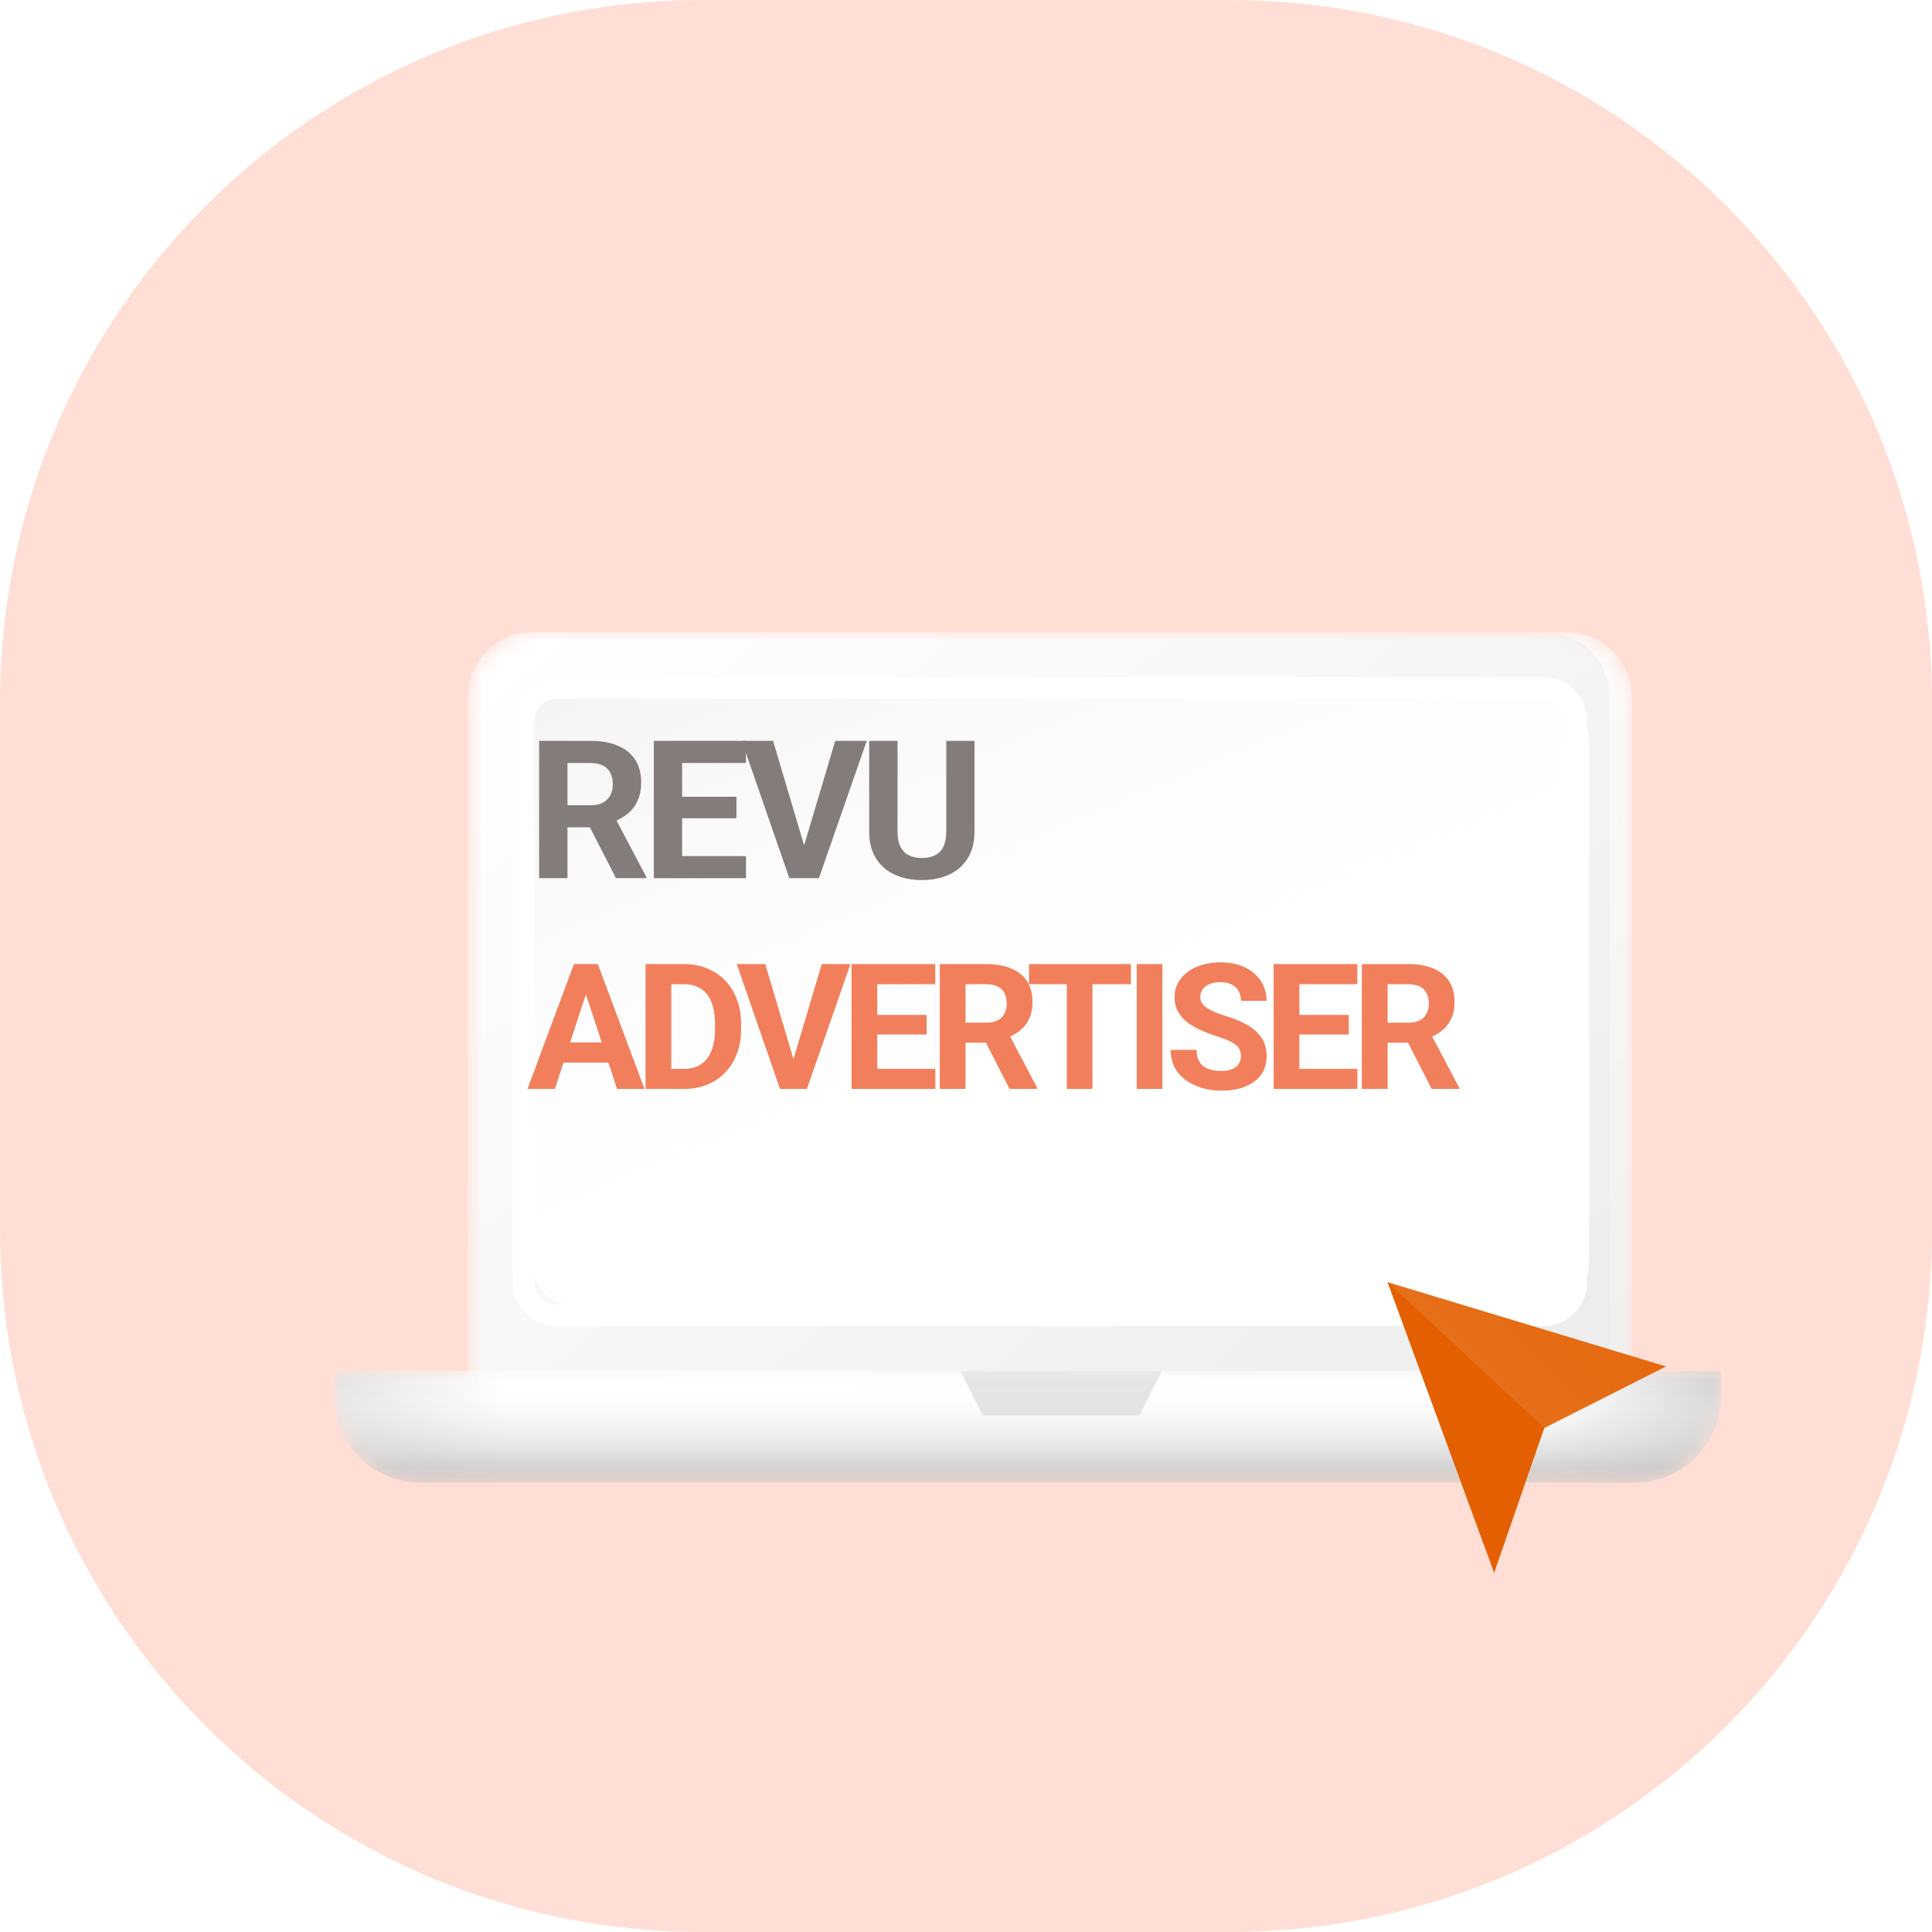 <svg width="110" height="110" viewBox="0 0 110 110" fill="none" xmlns="http://www.w3.org/2000/svg">
<path d="M0 40C0 17.909 17.909 0 40 0H70C92.091 0 110 17.909 110 40V70C110 92.091 92.091 110 70 110H40C17.909 110 0 92.091 0 70V40Z" fill="#FFDFD5"/>
<g filter="url(#filter0_d_147_11094)">
<mask id="mask0_147_11094" style="mask-type:alpha" maskUnits="userSpaceOnUse" x="23" y="31" width="67" height="45">
<path d="M23.645 34.703C23.645 32.658 25.303 31 27.349 31H86.201C88.246 31 89.904 32.658 89.904 34.703V75.597H23.645V34.703Z" fill="white"/>
</mask>
<g mask="url(#mask0_147_11094)">
<path d="M23.645 34.703C23.645 32.658 25.303 31 27.349 31H86.2C88.246 31 89.904 32.658 89.904 34.703V75.597H23.645V34.703Z" fill="white"/>
<path d="M23.645 34.703C23.645 32.658 25.303 31 27.349 31H86.201C88.246 31 89.904 32.658 89.904 34.703V74.371C89.904 76.416 88.246 78.074 86.201 78.074H27.349C25.303 78.074 23.645 76.416 23.645 74.371V34.703Z" fill="url(#paint0_linear_147_11094)"/>
<path d="M23.645 34.703C23.645 32.658 25.272 31 27.278 31H85.013C87.019 31 88.645 32.658 88.645 34.703V74.371C88.645 76.416 87.019 78.074 85.013 78.074H27.278C25.272 78.074 23.645 76.416 23.645 74.371V34.703Z" fill="url(#paint1_linear_147_11094)"/>
</g>
<mask id="mask1_147_11094" style="mask-type:alpha" maskUnits="userSpaceOnUse" x="16" y="73" width="79" height="7">
<path d="M16 73.048H95V74.481C95 77.208 92.789 79.419 90.062 79.419H20.938C18.211 79.419 16 77.208 16 74.481V73.048Z" fill="white"/>
</mask>
<g mask="url(#mask1_147_11094)">
<path d="M16 73.048H95V74.481C95 77.208 92.789 79.419 90.062 79.419H20.938C18.211 79.419 16 77.208 16 74.481V73.048Z" fill="white"/>
<path d="M16 73.048H95V74.481C95 77.208 92.789 79.419 90.062 79.419H20.938C18.211 79.419 16 77.208 16 74.481V73.048Z" fill="url(#paint2_linear_147_11094)"/>
<path d="M16 73.048H95V74.481C95 77.208 92.789 79.419 90.062 79.419H20.938C18.211 79.419 16 77.208 16 74.481V73.048Z" fill="url(#paint3_linear_147_11094)"/>
<path d="M51.678 73.048H63.145L61.871 75.596H52.952L51.678 73.048Z" fill="#E4E4E4"/>
</g>
<path d="M27.285 37.231C27.285 35.867 28.39 34.762 29.754 34.762H85.007C86.37 34.762 87.476 35.867 87.476 37.231V66.856C87.476 68.219 86.37 69.325 85.007 69.325H29.754C28.39 69.325 27.285 68.219 27.285 66.856V37.231Z" fill="white"/>
<path d="M26.193 36.017C26.193 34.653 27.278 33.548 28.615 33.548H83.772C85.109 33.548 86.193 34.653 86.193 36.017V68.031C86.193 69.394 85.109 70.499 83.772 70.499H28.615C27.278 70.499 26.193 69.394 26.193 68.031V36.017Z" fill="url(#paint4_linear_147_11094)"/>
<path fill-rule="evenodd" clip-rule="evenodd" d="M84.886 34.782H28.662C27.98 34.782 27.428 35.335 27.428 36.017V68.031C27.428 68.713 27.98 69.265 28.662 69.265H84.886C85.568 69.265 86.12 68.713 86.12 68.031V36.017C86.12 35.335 85.568 34.782 84.886 34.782ZM28.662 33.548C27.299 33.548 26.193 34.653 26.193 36.017V68.031C26.193 69.394 27.299 70.499 28.662 70.499H84.886C86.249 70.499 87.355 69.394 87.355 68.031V36.017C87.355 34.653 86.249 33.548 84.886 33.548H28.662Z" fill="white"/>
</g>
<g filter="url(#filter1_d_147_11094)">
<path d="M83.071 84.548L77 68.001L92.857 72.801L85.925 76.303L83.071 84.548Z" fill="#E35F00"/>
<path d="M92.857 72.801L77 68.001L85.925 76.303L92.857 72.801Z" fill="url(#paint5_linear_147_11094)" fill-opacity="0.4"/>
</g>
<path d="M53.877 42.18H55.483V47.347C55.483 47.948 55.355 48.455 55.097 48.867C54.842 49.279 54.49 49.588 54.039 49.796C53.591 50.004 53.075 50.107 52.492 50.107C51.908 50.107 51.389 50.004 50.934 49.796C50.483 49.588 50.128 49.279 49.871 48.867C49.616 48.455 49.489 47.948 49.489 47.347V42.18H51.101V47.347C51.101 47.698 51.156 47.984 51.267 48.206C51.378 48.428 51.537 48.591 51.745 48.695C51.956 48.799 52.205 48.851 52.492 48.851C52.785 48.851 53.034 48.799 53.238 48.695C53.446 48.591 53.603 48.428 53.711 48.206C53.822 47.984 53.877 47.698 53.877 47.347V42.18Z" fill="#837C7A"/>
<path d="M45.713 48.367L47.555 42.18H49.349L46.626 50H45.444L45.713 48.367ZM44.016 42.18L45.852 48.367L46.132 50H44.94L42.232 42.18H44.016Z" fill="#837C7A"/>
<path d="M42.473 48.743V50H38.31V48.743H42.473ZM38.837 42.18V50H37.226V42.18H38.837ZM41.931 45.365V46.589H38.31V45.365H41.931ZM42.468 42.18V43.442H38.31V42.18H42.468Z" fill="#837C7A"/>
<path d="M30.698 42.18H33.615C34.213 42.18 34.727 42.269 35.156 42.448C35.59 42.627 35.922 42.892 36.155 43.243C36.388 43.594 36.504 44.026 36.504 44.538C36.504 44.956 36.433 45.316 36.29 45.617C36.15 45.914 35.951 46.163 35.693 46.364C35.439 46.561 35.14 46.718 34.796 46.836L34.286 47.105H31.751L31.74 45.848H33.626C33.908 45.848 34.143 45.798 34.329 45.698C34.515 45.597 34.655 45.458 34.748 45.279C34.845 45.1 34.893 44.892 34.893 44.656C34.893 44.405 34.846 44.188 34.753 44.006C34.66 43.823 34.519 43.684 34.329 43.587C34.139 43.49 33.901 43.442 33.615 43.442H32.31V50H30.698V42.18ZM35.07 50L33.287 46.514L34.99 46.503L36.794 49.925V50H35.07Z" fill="#837C7A"/>
<path d="M77.539 54.891H80.19C80.734 54.891 81.201 54.972 81.592 55.135C81.986 55.297 82.288 55.538 82.5 55.857C82.712 56.176 82.817 56.569 82.817 57.034C82.817 57.415 82.752 57.742 82.622 58.016C82.495 58.286 82.314 58.512 82.08 58.694C81.849 58.873 81.577 59.017 81.265 59.124L80.801 59.368H78.496L78.486 58.226H80.2C80.457 58.226 80.671 58.18 80.84 58.089C81.009 57.998 81.136 57.871 81.221 57.708C81.309 57.545 81.353 57.356 81.353 57.142C81.353 56.914 81.31 56.717 81.226 56.551C81.141 56.385 81.012 56.258 80.84 56.17C80.667 56.082 80.451 56.038 80.19 56.038H79.004V62H77.539V54.891ZM81.514 62L79.893 58.831L81.44 58.821L83.081 61.932V62H81.514Z" fill="#F27F5C"/>
<path d="M77.285 60.857V62H73.501V60.857H77.285ZM73.98 54.891V62H72.515V54.891H73.98ZM76.792 57.786V58.899H73.501V57.786H76.792ZM77.28 54.891V56.038H73.501V54.891H77.28Z" fill="#F27F5C"/>
<path d="M70.653 60.14C70.653 60.013 70.634 59.899 70.595 59.798C70.559 59.694 70.491 59.599 70.39 59.515C70.289 59.427 70.147 59.34 69.965 59.256C69.783 59.171 69.546 59.083 69.257 58.992C68.935 58.888 68.629 58.771 68.339 58.641C68.052 58.51 67.799 58.359 67.577 58.187C67.359 58.011 67.186 57.807 67.06 57.576C66.936 57.345 66.874 57.077 66.874 56.77C66.874 56.474 66.939 56.206 67.069 55.965C67.2 55.721 67.382 55.512 67.616 55.34C67.851 55.164 68.127 55.029 68.446 54.935C68.769 54.84 69.122 54.793 69.506 54.793C70.03 54.793 70.487 54.887 70.878 55.076C71.269 55.265 71.571 55.524 71.786 55.852C72.004 56.181 72.113 56.557 72.113 56.98H70.658C70.658 56.772 70.614 56.59 70.526 56.434C70.442 56.274 70.311 56.149 70.136 56.058C69.963 55.967 69.745 55.921 69.481 55.921C69.228 55.921 69.016 55.96 68.847 56.038C68.677 56.113 68.55 56.215 68.466 56.346C68.381 56.473 68.339 56.616 68.339 56.775C68.339 56.896 68.368 57.005 68.427 57.102C68.489 57.2 68.58 57.291 68.7 57.376C68.821 57.461 68.969 57.54 69.144 57.615C69.32 57.69 69.524 57.763 69.755 57.835C70.142 57.952 70.482 58.084 70.775 58.23C71.072 58.377 71.319 58.541 71.518 58.724C71.716 58.906 71.866 59.113 71.967 59.344C72.068 59.575 72.118 59.837 72.118 60.13C72.118 60.439 72.058 60.716 71.938 60.96C71.817 61.204 71.643 61.411 71.415 61.58C71.187 61.749 70.915 61.878 70.6 61.966C70.284 62.054 69.931 62.098 69.54 62.098C69.189 62.098 68.842 62.052 68.5 61.961C68.158 61.867 67.847 61.725 67.567 61.536C67.291 61.347 67.069 61.106 66.903 60.813C66.737 60.52 66.654 60.174 66.654 59.773H68.124C68.124 59.995 68.158 60.182 68.227 60.335C68.295 60.488 68.391 60.612 68.515 60.706C68.642 60.8 68.791 60.869 68.964 60.911C69.14 60.953 69.332 60.975 69.54 60.975C69.794 60.975 70.002 60.939 70.165 60.867C70.331 60.796 70.453 60.696 70.531 60.569C70.613 60.442 70.653 60.299 70.653 60.14Z" fill="#F27F5C"/>
<path d="M66.181 54.891V62H64.721V54.891H66.181Z" fill="#F27F5C"/>
<path d="M62.2 54.891V62H60.74V54.891H62.2ZM64.388 54.891V56.038H58.587V54.891H64.388Z" fill="#F27F5C"/>
<path d="M53.508 54.891H56.159C56.703 54.891 57.17 54.972 57.56 55.135C57.954 55.297 58.257 55.538 58.469 55.857C58.68 56.176 58.786 56.569 58.786 57.034C58.786 57.415 58.721 57.742 58.591 58.016C58.464 58.286 58.283 58.512 58.049 58.694C57.818 58.873 57.546 59.017 57.233 59.124L56.77 59.368H54.465L54.455 58.226H56.169C56.426 58.226 56.639 58.18 56.809 58.089C56.978 57.998 57.105 57.871 57.19 57.708C57.277 57.545 57.321 57.356 57.321 57.142C57.321 56.914 57.279 56.717 57.194 56.551C57.11 56.385 56.981 56.258 56.809 56.17C56.636 56.082 56.42 56.038 56.159 56.038H54.973V62H53.508V54.891ZM57.482 62L55.861 58.831L57.409 58.821L59.05 61.932V62H57.482Z" fill="#F27F5C"/>
<path d="M53.254 60.857V62H49.47V60.857H53.254ZM49.948 54.891V62H48.483V54.891H49.948ZM52.761 57.786V58.899H49.47V57.786H52.761ZM53.249 54.891V56.038H49.47V54.891H53.249Z" fill="#F27F5C"/>
<path d="M45.113 60.516L46.788 54.891H48.419L45.943 62H44.869L45.113 60.516ZM43.57 54.891L45.24 60.516L45.494 62H44.41L41.949 54.891H43.57Z" fill="#F27F5C"/>
<path d="M38.937 62H37.389L37.398 60.857H38.937C39.321 60.857 39.645 60.771 39.908 60.599C40.172 60.423 40.37 60.167 40.504 59.832C40.641 59.497 40.709 59.092 40.709 58.616V58.27C40.709 57.905 40.67 57.584 40.592 57.308C40.517 57.031 40.405 56.798 40.255 56.609C40.105 56.421 39.921 56.279 39.703 56.185C39.485 56.087 39.234 56.038 38.951 56.038H37.359V54.891H38.951C39.426 54.891 39.861 54.972 40.255 55.135C40.652 55.294 40.995 55.524 41.285 55.823C41.575 56.123 41.798 56.481 41.954 56.898C42.114 57.311 42.193 57.772 42.193 58.279V58.616C42.193 59.121 42.114 59.581 41.954 59.998C41.798 60.415 41.575 60.773 41.285 61.072C40.999 61.368 40.655 61.598 40.255 61.761C39.858 61.92 39.418 62 38.937 62ZM38.219 54.891V62H36.754V54.891H38.219Z" fill="#F27F5C"/>
<path d="M33.525 56.106L31.592 62H30.034L32.676 54.891H33.667L33.525 56.106ZM35.132 62L33.193 56.106L33.037 54.891H34.038L36.694 62H35.132ZM35.044 59.353V60.501H31.289V59.353H35.044Z" fill="#F27F5C"/>
<defs>
<filter id="filter0_d_147_11094" x="12" y="29" width="93" height="62.419" filterUnits="userSpaceOnUse" color-interpolation-filters="sRGB">
<feFlood flood-opacity="0" result="BackgroundImageFix"/>
<feColorMatrix in="SourceAlpha" type="matrix" values="0 0 0 0 0 0 0 0 0 0 0 0 0 0 0 0 0 0 127 0" result="hardAlpha"/>
<feOffset dx="3" dy="5"/>
<feGaussianBlur stdDeviation="3.5"/>
<feComposite in2="hardAlpha" operator="out"/>
<feColorMatrix type="matrix" values="0 0 0 0 0.971 0 0 0 0 0.634 0 0 0 0 0.489 0 0 0 0.8 0"/>
<feBlend mode="normal" in2="BackgroundImageFix" result="effect1_dropShadow_147_11094"/>
<feBlend mode="normal" in="SourceGraphic" in2="effect1_dropShadow_147_11094" result="shape"/>
</filter>
<filter id="filter1_d_147_11094" x="73" y="67.001" width="27.856" height="28.547" filterUnits="userSpaceOnUse" color-interpolation-filters="sRGB">
<feFlood flood-opacity="0" result="BackgroundImageFix"/>
<feColorMatrix in="SourceAlpha" type="matrix" values="0 0 0 0 0 0 0 0 0 0 0 0 0 0 0 0 0 0 127 0" result="hardAlpha"/>
<feOffset dx="2" dy="5"/>
<feGaussianBlur stdDeviation="3"/>
<feComposite in2="hardAlpha" operator="out"/>
<feColorMatrix type="matrix" values="0 0 0 0 0.973 0 0 0 0 0.635 0 0 0 0 0.49 0 0 0 1 0"/>
<feBlend mode="normal" in2="BackgroundImageFix" result="effect1_dropShadow_147_11094"/>
<feBlend mode="normal" in="SourceGraphic" in2="effect1_dropShadow_147_11094" result="shape"/>
</filter>
<linearGradient id="paint0_linear_147_11094" x1="24.271" y1="27.284" x2="101.395" y2="89.402" gradientUnits="userSpaceOnUse">
<stop stop-color="#F8F8F8" stop-opacity="0.89"/>
<stop offset="0.472" stop-color="white" stop-opacity="0.95"/>
<stop offset="1" stop-color="#E6E6E6"/>
</linearGradient>
<linearGradient id="paint1_linear_147_11094" x1="41.77" y1="18.258" x2="101.291" y2="87.586" gradientUnits="userSpaceOnUse">
<stop stop-color="white" stop-opacity="0.95"/>
<stop offset="1" stop-color="#E7E7E7"/>
</linearGradient>
<linearGradient id="paint2_linear_147_11094" x1="14.089" y1="73.048" x2="95" y2="73.048" gradientUnits="userSpaceOnUse">
<stop stop-color="#DFDFDF"/>
<stop offset="0.145" stop-color="white"/>
<stop offset="0.879" stop-color="white"/>
<stop offset="1" stop-color="#D3D3D3"/>
</linearGradient>
<linearGradient id="paint3_linear_147_11094" x1="58.685" y1="87.701" x2="58.685" y2="73.685" gradientUnits="userSpaceOnUse">
<stop offset="0.531" stop-color="#AFAFAF"/>
<stop offset="1" stop-color="white" stop-opacity="0"/>
</linearGradient>
<linearGradient id="paint4_linear_147_11094" x1="42.027" y1="27.865" x2="55.574" y2="60.204" gradientUnits="userSpaceOnUse">
<stop stop-color="#F3F3F3"/>
<stop offset="1" stop-color="white" stop-opacity="0"/>
</linearGradient>
<linearGradient id="paint5_linear_147_11094" x1="82.267" y1="73.094" x2="95.779" y2="59.606" gradientUnits="userSpaceOnUse">
<stop stop-color="white" stop-opacity="0.25"/>
<stop offset="1" stop-color="white" stop-opacity="0"/>
</linearGradient>
</defs>
</svg>
